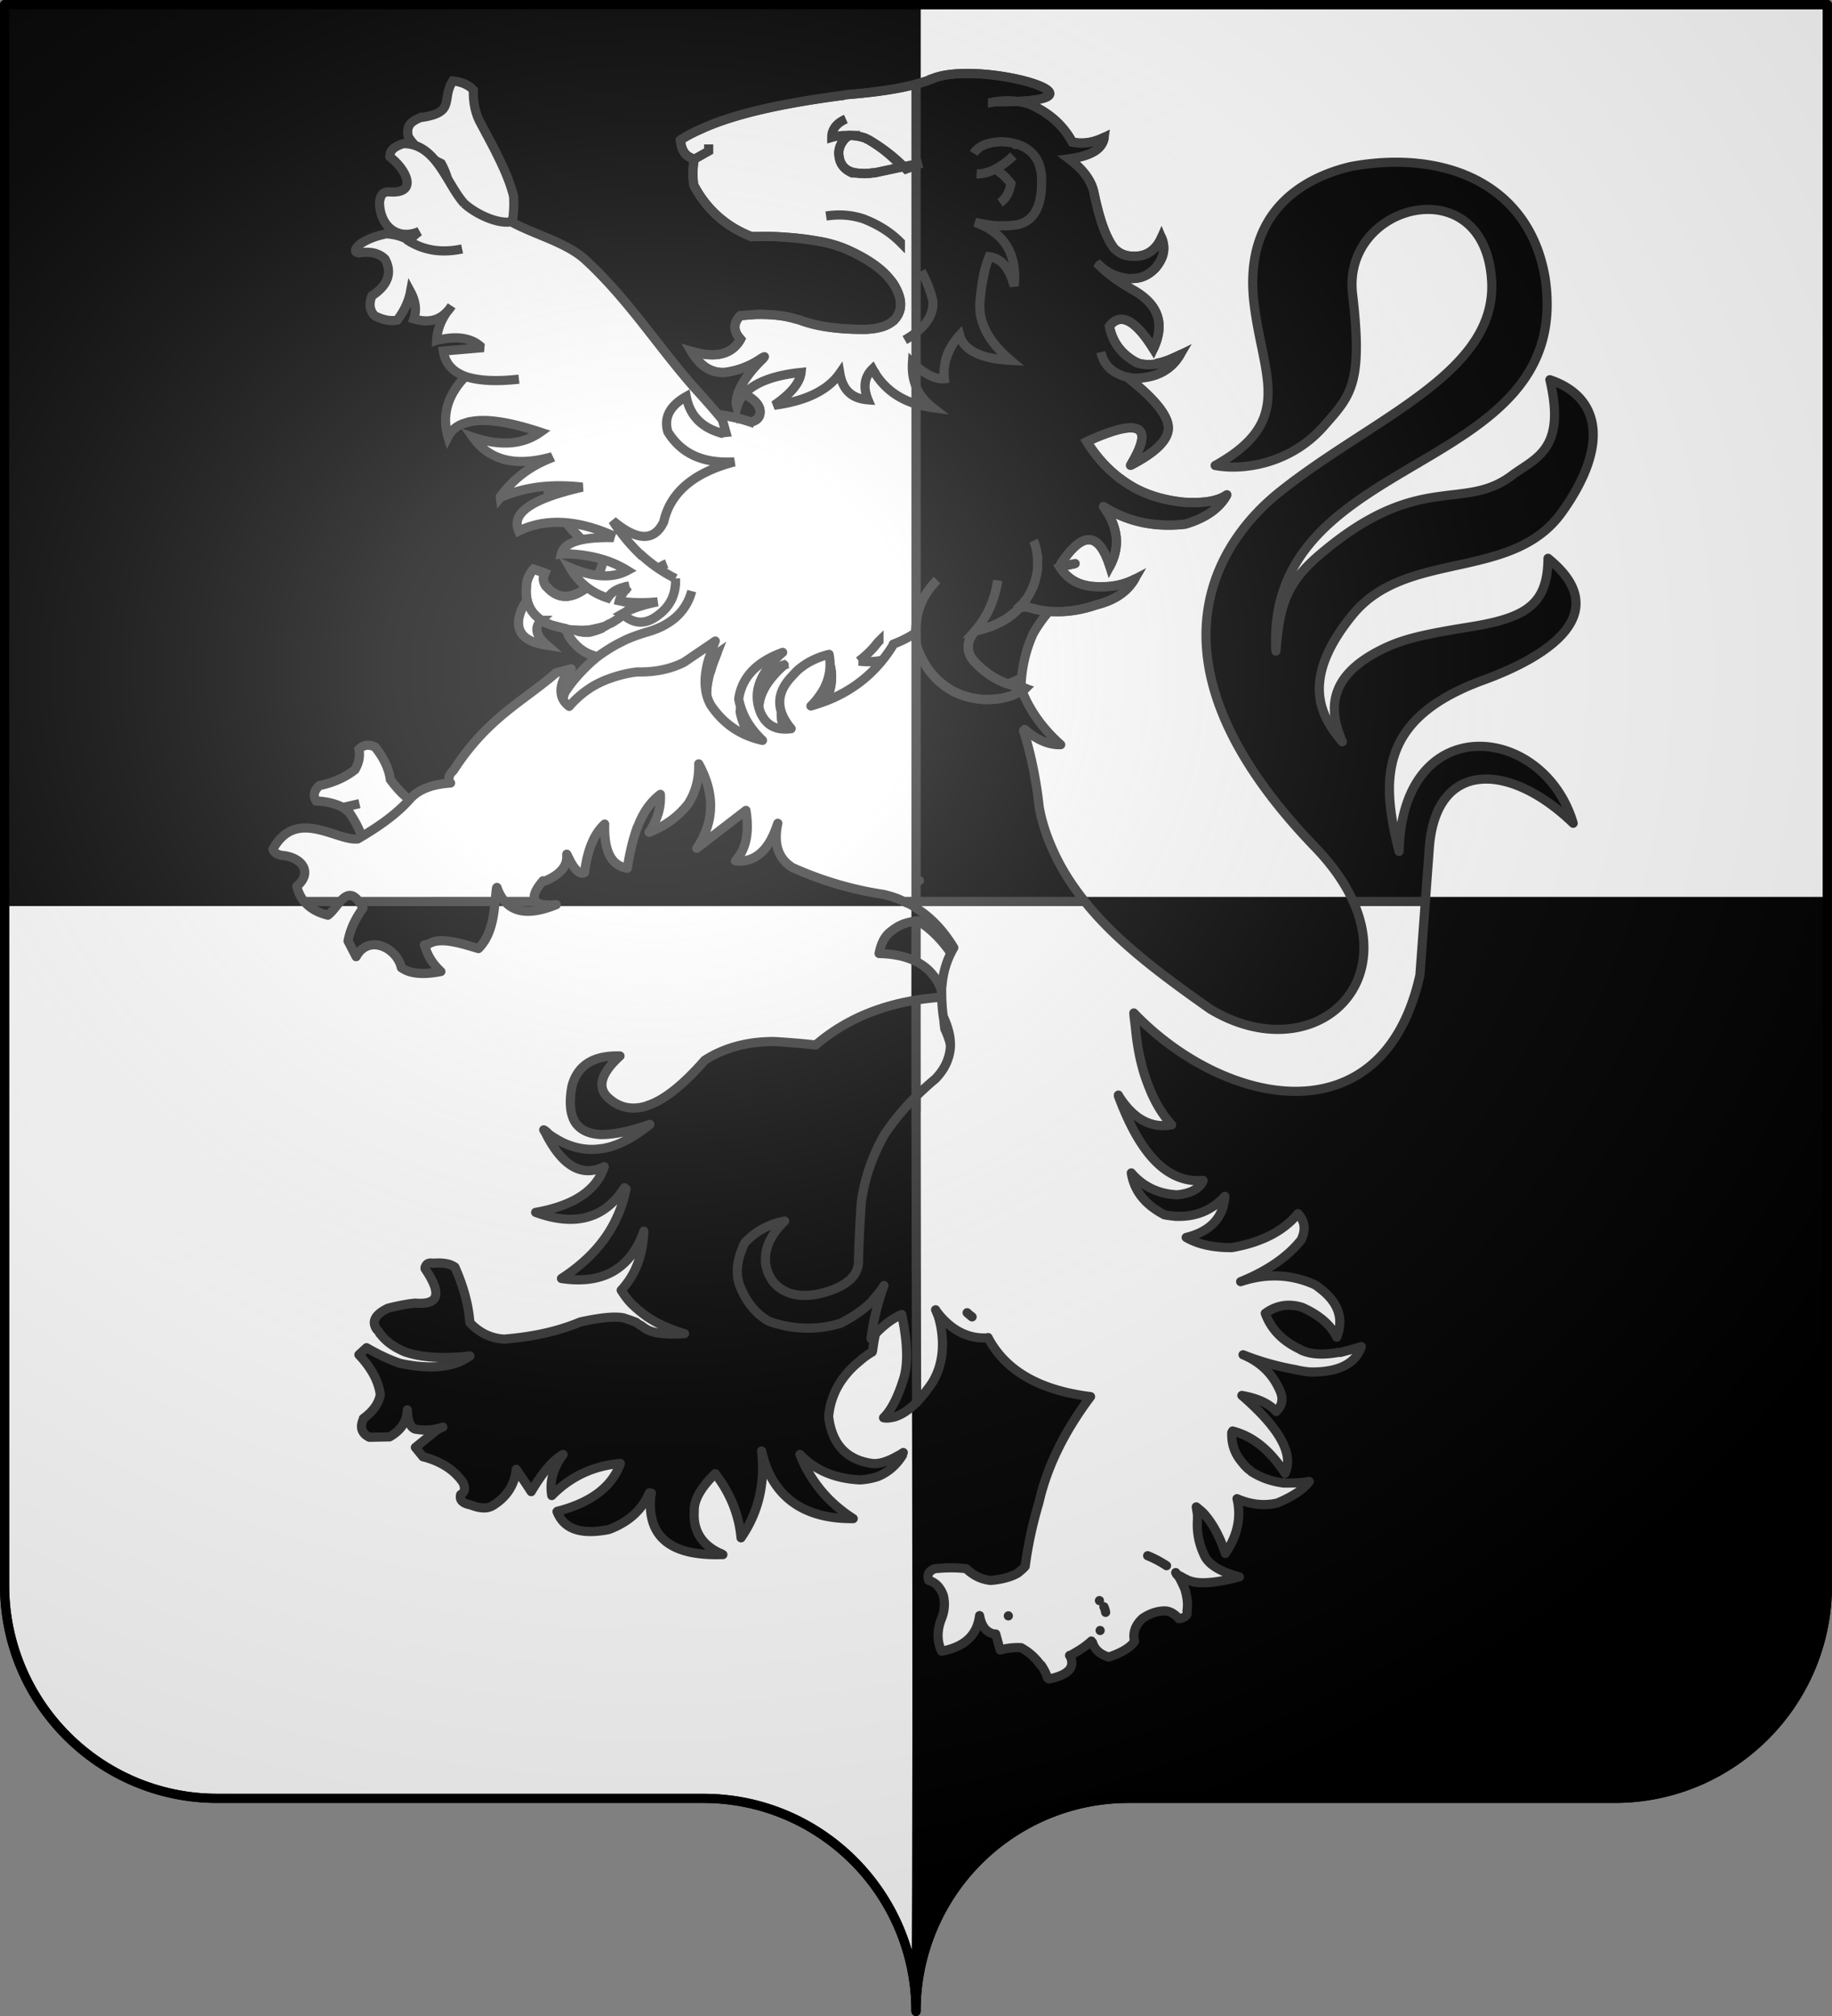 <svg xmlns="http://www.w3.org/2000/svg" xmlns:xlink="http://www.w3.org/1999/xlink" width="600" height="660" version="1.0"><rect width="100%" height="100%" fill="#808080" stroke="none"/><defs><radialGradient xlink:href="#a" id="b" cx="285.186" cy="200.448" r="300" fx="285.186" fy="200.448" gradientTransform="matrix(1.551 0 0 1.35 -227.894 -51.264)" gradientUnits="userSpaceOnUse"/><linearGradient id="a"><stop offset="0" style="stop-color:white;stop-opacity:.314"/><stop offset=".19" style="stop-color:white;stop-opacity:.251"/><stop offset=".6" style="stop-color:#6b6b6b;stop-opacity:.125"/><stop offset="1" style="stop-color:black;stop-opacity:.125"/></linearGradient></defs><path d="M300 658.5c0-38.504 31.203-69.754 69.65-69.754h159.2c38.447 0 69.65-31.25 69.65-69.753v-223.87l-298.5.001z" style="fill:#000;stroke:#000;stroke-width:3;stroke-linecap:round;stroke-linejoin:round;stroke-miterlimit:4;stroke-opacity:1;stroke-dasharray:none;stroke-dashoffset:0;display:inline"/><path d="M300 1.5v293.624l298.5.001V1.5z" style="fill:#fff;stroke:#000;stroke-width:3;stroke-linecap:round;stroke-linejoin:round;stroke-miterlimit:4;stroke-opacity:1;stroke-dasharray:none;stroke-dashoffset:0;display:inline"/><path d="M1.5 1.5v293.625l298.5-.001V1.5z" style="fill:#000;stroke:#000;stroke-width:3;stroke-linecap:round;stroke-linejoin:round;stroke-miterlimit:4;stroke-opacity:1;stroke-dasharray:none;stroke-dashoffset:0;display:inline"/><path d="M300 658.5c0-38.504-31.203-69.754-69.65-69.754H71.15c-38.447 0-69.65-31.25-69.65-69.753v-223.87l298.5.001c-.185 118.876.795 244.502 0 363.376z" style="fill:#fff;stroke:#000;stroke-width:3;stroke-linecap:round;stroke-linejoin:round;stroke-miterlimit:4;stroke-opacity:1;stroke-dasharray:none;stroke-dashoffset:0;display:inline"/><g style="display:inline;fill:#e20909;stroke:#00000c;stroke-width:2.676;stroke-miterlimit:4;stroke-dasharray:none;stroke-opacity:1"><path d="M-481.438 411.164a41.055 41.055 0 0 1 4.598-6.51c-2.24-.229-4.481-.686-6.484-1.371l-2.124.343c-2.947 3.199-7.192 5.483-12.969 6.739-2.476 2.97-2.712 5.825-.47 8.681 4.007 4.342 8.488 6.854 13.912 7.769a40.101 40.101 0 0 1 3.537-15.65z" style="fill:#000;fill-opacity:1;stroke:#313131;stroke-width:2.676;stroke-miterlimit:4;stroke-dasharray:none;stroke-opacity:1" transform="matrix(1.121 0 0 1.121 878.053 -253.443)"/></g><path d="M137.518 38.54c-3.509 1.538-4.37 2.943-3.835 6.147 2.087 3.426 5.673 6.41 10.84 8.86 2.925 5.369 3.186 9.606.586 12.723l-.082.092c8.024 3.576 24.162 23.937 23.217-1.912-1.686-7.365-6.639-16.281-10.623-23.717-1.832-3.096-2.698-6.86-2.599-11.294-1.587-1.722-4.027-2.695-6.735-2.957-3.96 6.19 1.343 10.378-10.769 12.058z" style="fill:#fff;fill-opacity:1;stroke:#313131;stroke-width:3;stroke-miterlimit:4;stroke-dasharray:none;stroke-opacity:1"/><g style="fill:#fff;stroke:#313131;stroke-opacity:1"><path d="M3307.99 326.5a88.779 88.779 0 0 0-7.99.924v36.142a100.173 100.173 0 0 1 6.932-6.337c.396-.385.527-.64.793-.897 2.246-2.56 3.568-5.505 3.965-8.578.396-3.329-.396-6.913-2.247-10.883-.396-2.817-.527-5.632-.527-8.322zM3300.59 301.398c-.204.029-.393.065-.59.096v13.26c4.546 2.277 7.525 6.046 8.914 11.355.132.128.133.13.133.385.396-4.353 1.586-8.195 3.701-11.908-.132-.13 0-.256.133-.256-3.438-5.633-7.403-9.857-12.291-12.932z" style="display:inline;fill:#fff;stroke:#313131;stroke-width:3;stroke-linecap:round;stroke-linejoin:round;stroke-miterlimit:4;stroke-dasharray:none;stroke-dashoffset:0;stroke-opacity:1" transform="translate(-3000)"/><path d="M3300 295.123v2.137l.078.054c4.889 3.073 8.853 7.3 12.291 12.934-.133 0-.264.128-.133.256-2.114 3.712-3.304 7.552-3.7 11.906-.133.64-.134 1.409-.134 2.049 0 2.69.132 5.506.528 8.322 1.85 3.97 2.644 7.554 2.248 10.883-.397 3.073-1.718 6.018-3.965 8.578-.265.256-.397.513-.793.897a101.053 101.053 0 0 0-6.42 5.828v100.299c1.252-1.251 2.513-2.726 3.775-4.473 3.436-4.225 5.023-9.473 4.89-15.492-.133-3.329-.66-6.274-1.454-8.578-.264-.64-.527-1.28-.793-1.92.396.64.793 1.153 1.322 1.793 4.23 4.992 9.25 7.552 14.934 7.425.264 0 .529 0 .925-.128 5.683 10.882 16.916 17.285 33.567 19.334-8.723 11.65-14.273 23.046-16.916 34.697-1.982 6.658-3.569 13.7-4.492 20.87-.661.77-1.456 1.408-2.381 2.175-.66.385-1.187.64-1.848.896-1.85.77-4.23 1.281-7.006 1.537-2.907-.256-5.683-1.537-8.062-3.841-3.04-.385-6.475-.385-10.309 0-1.982.768-2.643 2.049-1.982 3.841 2.247.64 3.833 2.305 4.758 4.866.66 2.69.397 5.12-.528 7.552-.133.256-.133.385-.263.641-1.322 3.712-1.19 7.17.263 10.113 7.533-1.408 11.63-5.248 12.422-11.65.661 3.713 2.381 5.633 4.89 6.017h.397l1.455 5.25a21.013 21.013 0 0 1 6.871-.77c2.776 1.537 4.758 3.458 6.344 5.634.132 0 .134.129.266.129.793 1.28 1.584 2.56 1.982 4.097l.528.385c6.343-1.28 8.722-3.842 6.87-7.555l.53-.384c2.51-1.409 4.758-2.816 6.475-4.48l.396.51c0 .256.265.64.398 1.024.924 1.791 2.51 2.946 4.89 3.713 4.228-1.408 7.004-3.071 8.456-5.12-.66-2.816.266-5.377 2.645-7.554 2.246-1.536 4.756-2.433 7.267-2.433 1.586 0 3.173.896 4.627 2.56h.131c1.982-.384 2.908-1.28 2.512-2.56.396-2.432 0-4.737-.66-7.041-.132-.256-.134-.512-.266-.64-.527-1.152-1.056-2.306-1.717-3.458-.264-.255-.528-.64-.793-.894 0-.13-.134-.385-.265-.512.132.128.265.255.265.512.263 0 .396.255.66.384.924.384 1.585.895 2.51 1.28.397.256.795.385 1.19.511 3.04 1.153 8.457.769 16.255-1.28-6.74-1.792-10.572-4.352-11.761-7.683-1.585-3.455-2.246-7.169-1.983-11.136v-1.666c-.132-.64-.263-1.536-.396-2.432.794.64 1.586 1.28 2.379 2.049 2.776 3.073 5.286 7.426 7.136 13.187 3.965-5.761 5.286-11.779 3.833-17.925 4.492 1.92 8.854 2.433 13.216 1.41 4.89-2.05 8.457-4.353 10.44-7.041-3.04.51-5.815.51-8.195.51-.133-.255-.131-.255-.131 0-4.097-.511-7.535-1.79-10.575-3.711l-.527-.514c-.132-.128-.133-.127-.264-.127a15.491 15.491 0 0 1-2.511-2.69c-2.247-2.688-3.304-5.762-3.172-9.474l.265-.512c6.609 1.665 12.29 6.274 17.18 13.828 2.908-6.272-1.717-14.725-14.14-25.478 5.023.896 8.855 2.561 11.234 5.25 2.116-2.049 2.38-4.352 1.19-6.912-2.38-5.507-6.477-9.348-12.028-11.653 5.814 2.305 11.497 3.841 17.182 4.866 1.584.385 3.17.64 4.888.77 9.12.127 14.801-2.691 16.653-8.323a162.028 162.028 0 0 1-6.871 1.92h-.663c-5.154.896-9.118.64-12.158-.77-.264-.128-.396-.383-.66-.383-5.55-2.688-9.253-6.53-11.101-11.652 3.7-2.69 7.796-3.33 12.158-1.92 5.42 2.431 9.252 5.632 11.234 9.73 2.511-6.272.397-11.78-6.21-16.515-.399-.385-.795-.512-1.19-.77-7.533-3.328-15.595-3.71-24.053-.894 8.855-3.585 15.463-8.194 19.824-13.7 1.586-3.33 1.188-6.146-1.058-8.577-4.89 5.89-12.158 9.473-21.674 11.138-6.08 0-10.969-1.025-14.934-3.33 7.93-1.92 12.158-6.53 12.688-13.443-.398.256-.528.512-.793.896-.265.256-.528.384-.926.768-3.7 3.2-8.063 4.867-13.217 4.867h-1.187c-1.19-.13-2.512-.256-3.701-.512-6.346-3.329-9.911-7.811-10.837-13.7 3.832 4.48 8.987 6.914 15.065 7.171 3.702-.385 6.345-1.536 7.797-3.457.264-.384.53-.768.662-1.28-2.379.257-4.626 0-6.74-.64-8.459-2.56-15.332-11.653-21.014-27.018v-.253c0 .128 0 .127.13.253 4.627 7.428 10.574 10.755 17.315 9.475-3.172-3.457-5.814-7.937-7.797-13.314-2.114-5.376-3.437-11.652-4.097-18.82-.242-1.989-.37-2.562-.492-4.489 29.49 30.74 81.645 41.819 93.691-12.367l1.783-24.133h-23.62c13.84 30.845-15.983 53.73-46.815 35.252-15.895-11.21-30.48-21.978-41.114-35.252zm16.738 134.639c.523.48 1.063.94 1.631 1.36a19.26 19.26 0 0 0 0 0 19.864 19.864 0 0 1-1.63-1.36zm59.13 79.549a34.61 34.61 0 0 1 6.18 3.265 33.966 33.966 0 0 1 0 0 34.352 34.352 0 0 0-6.18-3.265zm-15.786 14.695s0 0 0 0a7.075 7.075 0 0 1-.002 0zm1.463 2.017c.263.565.449 1.172.557 1.827a9.175 9.175 0 0 1 0 0 6.981 6.981 0 0 0-.557-1.827zm-31.305 2.98a24.147 24.147 0 0 0 0 0zm30.065 4.786a19.533 19.533 0 0 1 0 0zm-10.01 8.178c.017.04.034.075.055.101 0 0 0 0 0 0-.021-.026-.036-.061-.053-.101z" style="display:inline;fill:#fff;stroke:#313131;stroke-width:3;stroke-linecap:round;stroke-linejoin:round;stroke-miterlimit:4;stroke-dasharray:none;stroke-dashoffset:0;stroke-opacity:1" transform="translate(-3000)"/></g><path d="M299.984 327.428c-12.96 2.094-23.91 7.01-32.832 14.693a248.53 248.53 0 0 0-13.744-1.152c-8.59 0-16.256 2.047-22.6 6.144-6.872 7.812-12.818 12.675-18.105 14.596-.529.128-.926.385-1.455.512-4.626 1.28-8.721.255-12.025-2.817-3.7-3.33-2.512-7.937 3.832-13.699-8.724-.262-13.878 3.066-15.729 9.852-.925 4.992-.66 8.963.926 11.652.529.896 1.19 1.536 1.982 2.176 1.719 1.28 3.832 1.92 6.608 2.049 4.097 0 9.384-1.024 15.992-3.329-4.758 3.841-9.253 6.402-13.746 7.553-.793.13-1.453.385-2.113.385-4.097.64-7.93 0-11.631-1.537-1.85-.77-3.7-1.92-5.418-3.072-.529-.511-1.059-1.152-1.852-1.538.397.64.795 1.282 1.059 1.922 5.418 10.243 11.629 13.572 18.765 10.114-2.51 7.81-10.043 12.804-22.466 14.98 12.951 4.737 22.6 2.048 29.076-8.066l.527.384c-.66 3.201-1.584 6.272-2.906 9.09-3.568 8.066-9.78 14.723-18.238 20.229 6.608 1.025 12.29.257 16.652-2.174 4.626-2.56 8.194-7.043 10.309-13.316-.265 7.938-2.777 14.34-7.403 19.334 1.058 1.665 2.248 3.329 3.701 4.736 1.454 1.41 3.04 2.69 4.625 3.842 3.569 2.432 7.666 4.224 12.424 5.633-5.947.384-10.309 0-12.82-1.665-.66-.385-1.057-.769-1.453-1.025h-.133c-.793-.51-1.321-.896-1.453-1.025-1.983-.769-3.304-1.151-3.965-1.409-.66-.129-1.321-.255-2.246-.255-2.643-.128-6.609.384-12.027 1.537-7.005 2.944-15.199 4.866-24.979 5.633-2.247-.129-4.23-.64-6.08-1.536-1.85-.896-3.568-2.177-5.154-3.841-.397-5.507-1.981-11.654-4.889-18.182-1.586-1.152-3.965-1.535-7.137-1.28-1.453-.255-2.248.129-2.644 1.409v.385c5.55 8.194 4.625 11.907-3.172 11.267-1.85.128-4.89.64-8.986 1.664-4.23 2.049-5.42 4.352-3.702 6.912l.397.387c.264.255.398.64.662 1.024l.264.255c1.85 2.432 4.626 4.352 8.062 5.762 5.287 1.791 12.29 2.306 21.145 1.281-5.022 3.712-12.555 4.608-22.864 2.43-3.04-1.024-6.74-2.688-10.968-5.121l-2.512 2.305c4.23 4.48 6.475 8.835 7.004 13.06-.529 2.945-2.38 5.505-5.551 7.81 0 .255 0 .386-.13.512-1.058 2.561-.266 4.48 2.113 5.633l6.609-.129c3.833-2.175 5.682-5.122 5.814-8.834.133 3.712 1.058 5.763 2.512 6.274 3.304.64 6.344.255 9.12-.64-.794.255-1.587.77-2.38 1.28l-6.61 5.377 2.513 3.073h.132c5.816 1.536 10.176 4.352 12.952 8.45.793 1.793.661 3.072-.66 3.84l-.133.13c-.397 1.79.661 2.816 3.304 3.33 2.908 1.152 5.418 1.407 7.4.127 4.494-2.816 7.005-6.786 7.534-11.778.925 1.409 2.644 3.842 4.89 7.297 3.701-6.272 7.136-10.371 10.44-12.164-3.304 4.481-4.492 8.962-3.7 13.443 6.212-6.272 13.613-9.729 22.468-10.496-2.776 7.682-9.648 12.804-20.485 15.62-.132 0-.133 0-.265.128 2.246 5.762 7.798 7.682 16.918 5.89 6.608-2.432 10.968-6.53 13.347-12.034l.66.127c-.132.512-.263.898-.263 1.41-1.058 12.933 6.607 19.076 22.863 18.693h.793c-.264-.129-.397-.129-.397-.129-.132-.254-.264-.255-.396-.255-5.947-2.69-8.986-7.298-8.59-13.573v-.256c-.132-3.585 2.115-7.681 6.873-12.29 5.022 6.53 7.796 13.57 8.457 20.996 5.815-8.452 7.93-17.924 6.74-28.422.133.384.134.64.266.896 0 .255 0 .383.13.639.397 1.535.926 3.201 1.587 4.736 4.626 10.628 14.01 16.005 28.02 15.877-8.195-5.25-14.01-12.292-17.446-20.998 5.022 5.25 11.63 7.938 19.692 8.322 2.114-.128 4.097-.51 5.947-1.15 3.304-1.41 5.947-3.713 7.93-6.914l-.264-.256.527-.64c-.527.385-1.188.769-1.717 1.025-3.304 1.92-6.212 2.815-8.459 2.56-8.458-1.152-13.216-6.4-14.273-15.363.66-7.171 4.098-13.19 10.045-18.055 1.321-1.15 2.642-2.177 4.228-3.072v-.256l.133-.129c.66-5.25 1.982-11.011 4.229-17.285l-.133-48.904c2.631-4.164 5.98-8.327 10.125-12.49a29129.72 29129.72 0 0 1-.023-36.131z" style="display:inline;fill:#000;stroke:#313131;stroke-width:3;stroke-linecap:round;stroke-linejoin:round;stroke-miterlimit:4;stroke-dasharray:none;stroke-dashoffset:0;stroke-opacity:1"/><path d="M99.625 295.123c1.782 2.156 4.376 3.637 7.762 4.496 1.397-1.024 2.698-2.99 4.046-4.496zm17.906 0c.437.589.884 1.28 1.354 2.191-2.644 3.587-4.23 7.17-4.891 10.754l2.645 5.121c4.064-7.493 13.318-2.945 14.8 3.586 2.776 2.05 7.138 2.432 12.953 1.28-2.775-2.561-4.494-5.378-5.287-8.578l-.132-.127 1.322-.256c3.965-2.689 11.899.173 16.392 1.453 4.187-4.153 4.988-10.367 5.469-15.424zm47.8 0c3.424 3.894 8.979 4.269 16.858 1.04-3.502.344-5.739-.013-6.699-1.04zm130.634 0c.267.134.527.264.808.4 1.158.375 2.193.995 3.225 1.737 0-.708 0-1.43.002-2.137zm4.037 63.844c-4.38 4.33-7.894 8.661-10.631 12.992-3.965 7.17-6.344 14.468-7.27 21.637a405.924 405.924 0 0 0-.925 18.564c.132 2.69-.792 4.994-2.907 6.914-2.114 1.791-5.155 3.329-9.384 4.352-3.7.896-7.136.896-10.043 0-3.304-1.151-5.552-3.07-6.873-5.889-.53-.768-.793-1.92-1.057-2.945-.925-4.994 1.056-9.987 6.078-14.854-5.286 1.026-9.648 3.458-13.084 7.172-2.379 4.865-3.04 9.347-1.85 13.315.133.512.398.896.53 1.41 2.114 4.992 5.154 8.578 9.119 10.883 7.401 2.688 15.198 3.071 22.863.896.132 0 .397-.002.53-.13 3.964-1.921 7.267-4.225 10.042-6.786.133-.256.398-.385.53-.64.132-.129.264-.384.396-.512 1.322-1.409 2.51-2.944 3.436-4.48-2.247 6.273-3.568 12.033-4.229 17.282v.131c3.304-3.84 6.741-6.532 10.045-7.94 1.85 8.707 2.115 15.622.793 20.487-1.85 6.146-4.097 10.754-6.74 13.315 1.19.254 2.379 0 3.568-.256 2.324-.693 4.769-2.287 7.252-4.815-.073-33.513-.152-66.967-.19-100.103z" style="display:inline;fill:#000;stroke:#313131;stroke-width:3;stroke-linecap:round;stroke-linejoin:round;stroke-miterlimit:4;stroke-dasharray:none;stroke-dashoffset:0;stroke-opacity:1"/><path d="M3137.518 38.54c-3.509 1.538-4.37 2.943-3.835 6.147 2.087 3.426 5.673 6.41 10.84 8.86 2.925 5.369 3.186 9.606.586 12.723l-.082.092c8.024 3.576 24.161 23.937 23.217-1.912-1.687-7.365-6.64-16.281-10.623-23.717-1.832-3.096-2.698-6.86-2.6-11.294-1.586-1.722-4.026-2.695-6.734-2.957-3.96 6.19 1.343 10.378-10.769 12.058zM3284.993 56.727c.397-.128.793-.128 1.322-.128l9.808-1.28c-3.436-3.585-6.9-6.786-11.659-9.602-10.825-6.99-16.436 12.755.529 11.01z" style="fill:#e20909;fill-opacity:1;stroke:#00000c;stroke-width:3;stroke-miterlimit:4;stroke-dasharray:none;stroke-opacity:1"/><path d="M3152.067 66.657c-5.724-6.224-9.133-19.795-20.038-19.626-3.137 1.055-4.436 2.334-4.28 4.185-.113.06-.113.06-.04.17 5.13 3.813 9.649 12.19-.231 11.428-2.271-.135-2.89 1.354-3.175 3.306-.04 7.5 5.524 12.818 13 9.67-1.22.873-2.17 1.871-3.446 2.88-.131.012-.131.012-.116.14 5.18 3.236 11 4.093 17.608 2.684-6.609 1.409-12.429.552-17.608-2.684-.016-.128-.016-.128.116-.14-1.732-1.121-4.22-1.912-7.305-2.13-3.632.735-6.546 1.917-8.625 3.405-1.074 1.005-1.538 1.564-1.476 2.074-.085.394.34.61 1.028.802 3.78-.621 6.648.004 8.619 2.004 2.397 4.406 1.037 8.529-4.257 12-1.135 2.685-.725 4.963.937 6.606 2.682 1.288 5.14 1.824 7.343 1.354 2.403-3.193 3.755-6.285 4.319-9.301 1.716 3.183 2.072 6.11 1.083 8.91 4.553 1.365 8.186.63 10.999-2.474.479-.433.927-1.12 1.375-1.807-.448.687-.896 1.374-1.375 1.807-2.156 3.04-3.361 6.247-3.5 9.48.51-.178 1.036-.229 1.561-.28 5.441-1.167 9.8-.298 12.622 2.135l-.054.649-11.972 1.023c.627 4.06 3.085 6.786 7.26 8.316 4.158 1.403 10.048 1.738 17.522.89-7.474.848-13.364.513-17.523-.89-5.904 6.106-7.758 12.723-5.708 19.737 1.182-2.303 3.245-3.918 5.958-4.565.248-.153.51-.178.773-.203.116-.14.379-.165.51-.178l.263-.025c5.194-1.015 12.784.186 22.756 3.477-5.874 4.17-13.263 4.624-22.137 1.614 5.296 7.475 13.536 9.645 24.75 6.763l.178.369c-6.584 2.694-11.685 6.662-15.68 12.069l.015.127-.232.28.015.127c.116-.14.379-.165.379-.165l.131-.013c7.837-3.33 16.494-4.291 26.333-3.177-10.473 2.424-17.057 5.118-19.855 8.349-1.638 1.832-1.931 3.792-.996 6.02 8.533-4.17 18.689-3.73 30.19 1.216l-.1.267-.185.662c-9.847-.083-15.08 1.708-15.96 5.399 1.051-.101 1.987-.062 3.053-.036 7.498.437 13.573 2.3 18.605 5.421-4.992 2.67-11.292 2.246-18.867-1.018 2.706 4.763 6.85 8.227 12.384 10.013 1.229-1.921 3.207-3.142 5.936-3.662-.015-.127-.015-.127.131-.012.247-.153.642-.191.904-.216a3.817 3.817 0 0 0-.927 1.12c-.116.14-.363.292-.363.292-.928 1.12-1.577 2.34-1.847 3.397.41.09.82.179 1.36.255.147.115.279.102.41.09 3.231.333 6.825.373 10.767-.006-4.8.977-8.633 2.247-11.616 3.95.425.217.734.574 1.175.918 3.362 2.51 6.94 2.422 10.82-.655 3.895-2.95 5.68-6.857 5.47-11.86a48.17 48.17 0 0 1-11.17-7.681l-.13.012c-2.56-2.458-5.018-5.184-7.26-8.316-.634-.84-1.43-1.923-1.948-2.903 7.993 6.7 13.589 6.805 16.656.329 2.155-9.608 9.868-16.146 23.138-19.612-10.164.592-17.33-2.582-21.806-9.878-1.377-4.761.818-8.578 6.042-11.528 1.138 6.072 4.817 10.097 11.565 12.023.379-.165.905-.216 1.43-.266l-1.168-4.138c-2.814-3.464-5.89-6.902-8.805-10.099-12.014-13.525-21.73-28.969-35.669-41.922-6.2-5.982-16.998-8.517-24.69-12.797-4.29.799-11.322-2.347-15.35-5.952zM3177.282 203.07c-2.38-1.665-3.965-3.712-4.626-6.53-1.454 1.791-2.38 3.969-2.776 6.272-.528 4.737 2.511 7.427 9.252 8.452-3.7-3.201-4.23-5.89-1.85-8.194zM3338.386 207.423a46.023 46.023 0 0 1 5.154-7.298c-2.51-.256-5.023-.768-7.268-1.537l-2.38.384c-3.305 3.587-8.062 6.147-14.538 7.554-2.776 3.33-3.04 6.53-.528 9.731 4.492 4.867 9.516 7.682 15.595 8.708a44.946 44.946 0 0 1 3.965-17.542z" style="fill:#e20909;fill-opacity:1;stroke:#00000c;stroke-width:3;stroke-miterlimit:4;stroke-dasharray:none;stroke-opacity:1"/><path d="M299.996 301.494c-1.596.254-3.004.601-4.297 1.057-1.586.64-2.645 1.408-3.834 2.304-1.983 1.41-3.302 3.842-3.963 7.3 4.832.106 8.853.975 12.088 2.593.002-4.415 0-8.856.006-13.254z" style="display:inline;fill:#000;stroke:#313131;stroke-width:3;stroke-linecap:round;stroke-linejoin:round;stroke-miterlimit:4;stroke-dasharray:none;stroke-dashoffset:0;stroke-opacity:1"/><path d="M456.176 53.12c-4.502.06-9.115.532-13.752 1.392-15.389 3.627-35.404 14.663-31.686 45.06 2.911 23.794 13.498 38.24-12.758 52.819 9.467 1.789 24.867-.71 35.471-12.752 8.955-10.17 13-13.796 9.528-43.336-3.528-30.017 43.599-41.695 45.562-4.121 1.579 30.216-39.427 44.772-69.693 69.07-18.838 15.123-47.845 54.185 11.886 116.12 5.835 6.048 9.899 12.036 12.463 17.751l23.621.002 1.3-17.592c2.117-28.677 26.103-28.318 47.113-8.02-9.627-32.655-55.944-37.508-57.024 9.227-6.075-23.872-6.456-43.677 27.74-56.127 21.174-7.708 43.055-22.052 21.051-39.832-.12 15.044-7.005 19.49-25.682 22.475-16.577 2.65-22.801 4.275-29.63 7.809-16.272 8.42-16.829 18.888-12.038 29.783-7.255-8.39-13.897-20.48 3.356-41.598 17.605-21.55 52.232-10.725 68.54-33.547 15.513-21.707 12.803-37.751-3.946-43.388 5.415 22.988-4.649 25.524-12.526 31.406-16.11 12.03-30.508-1.934-63.228 26.18-11.47 9.855-12.765 17.828-13.975 31.242-3.717-66.592 97.85-56.403 88.186-122.084-4.47-26.657-25.568-38.269-49.88-37.94ZM300 208.155v86.967h55.27c-3-3.745-5.705-7.679-8.012-11.893-3.436-6.401-5.947-13.058-7.004-19.59v-.255c-.925-8.066-2.51-16.133-5.022-24.197l.397-.383c3.965 3.455 7.929 5.12 11.762 4.99-6.344-5.632-10.838-12.163-13.35-19.461-.132-.64-.133-1.15-.133-1.92l-.658.129c-3.436 1.791-7.535 2.56-12.16 2.305-5.287-.512-9.515-2.177-13.082-5.121-3.501-2.785-6.162-6.616-8.008-11.57zm1.102 80.149a39.075 39.075 0 0 1 0 0z" style="display:inline;fill:#000;stroke:#313131;stroke-width:3;stroke-linecap:round;stroke-linejoin:round;stroke-miterlimit:4;stroke-dasharray:none;stroke-dashoffset:0;stroke-opacity:1"/><path d="M284.993 56.727c.397-.128.793-.128 1.322-.128l9.808-1.28c-3.436-3.585-6.9-6.786-11.658-9.602-10.826-6.99-16.437 12.755.528 11.01z" style="fill:#fff;fill-opacity:1;stroke:#313131;stroke-width:3;stroke-miterlimit:4;stroke-dasharray:none;stroke-opacity:1"/><path d="M316.018 24.045c-3.603.049-6.958.444-9.616 1.314-1.835.815-3.992 1.534-6.402 2.184v183.96c.063-.04.126-.073.19-.114 1.85 5.377 4.626 9.475 8.328 12.42 3.567 2.944 7.795 4.609 13.082 5.12 4.625.257 8.723-.512 12.158-2.304.132-.13.398-.257.662-.385h.13c0-.13.266-.255.4-.385.262-.128.792-.383.923-.51-.396-.129-.923-.256-1.453-.384-6.08-1.026-11.102-3.84-15.596-8.707-2.51-3.2-2.246-6.402.528-9.73 6.476-1.409 11.233-3.97 14.537-7.555.264-.255.529-.64.795-.895.131.127.262.127.394.127.397.128.793.385 1.19.385 2.245.77 4.758 1.281 7.27 1.537 5.021.384 10.175-.257 15.726-2.178 5.683-1.408 9.912-4.225 12.29-8.322-3.964 2.049-8.723 2.817-14.01 2.305-4.625-.512-8.062-2.56-10.44-6.4l.265-.13v0l-.265.13.66-.135-.262-.891c7.135-10.755 12.422-10.37 15.992.896 3.436-6.401 2.775-12.932-2.115-19.59 7.93 4.994 16.782 6.915 26.828 5.762 6.872-2.048 11.367-5.376 13.613-9.601-2.907 2.048-7.534 2.815-14.01 2.431-7.93-.768-14.934-3.2-20.617-7.552-.264 0-.396-.128-.396-.256-4.23-3.201-7.798-7.17-10.838-12.035 17.445-7.938 22.204-5.379 14.406 7.552 0 .128 0 .128-.135.256 8.194-4.225 12.424-8.322 12.424-12.29 0-3.97-4.493-9.603-13.48-16.645.794.128 1.454.384 2.246.384 7.004 0 12.027-2.56 15.066-7.681-2.643 1.28-5.023 2.303-7.136 2.687-.133 0-.131.001-.131.13h-.266c-.264.127-.527.127-.527.255-2.247.256-4.23.127-5.815-.385 0-.128-.133-.127-.263-.127-4.76-2.56-7.931-6.402-8.989-11.908 3.567-4.609 8.457-2.177 14.405 7.426 3.832-8.194 1.718-14.466-6.475-19.203-4.76-2.689-8.457-5.379-11.232-8.195 2.245 2.176 4.888 3.585 7.93 4.097.923.256 1.982.384 2.906.256 3.04 0 5.55-1.281 7.666-3.586 2.643-3.2 3.304-6.4 1.85-9.857-1.719 3.969-4.627 6.016-8.458 6.144-3.04.128-5.286-.767-7.137-2.687-.528-.769-1.058-1.537-1.455-2.305-1.982-3.585-3.568-8.707-5.023-15.621-.793-4.097-3.566-7.809-8.192-11.266 7.136-.896 10.97-3.202 11.497-7.043-3.437 1.665-6.872 2.306-10.44 1.537-2.907-5.377-7.532-9.603-14.01-12.42a22.723 22.723 0 0 0-3.892-.88c24.59-1.087.6-9.38-17.285-9.137zm31.75 161.348v.006l4.361-.897zm-25.25-96.76a52.796 52.796 0 0 0-.768 3.77 73.51 73.51 0 0 0 0 0 52.74 52.74 0 0 1 .768-3.77zm-8.188 21.1a22.355 22.355 0 0 0 0 0zm-3.412 4.97a17.267 17.267 0 0 0-1.024 2.647 16.626 16.626 0 0 0 0 0c.265-.9.606-1.783 1.024-2.647zm15.607 76.733a32.986 32.986 0 0 1 0 0zm11.776.748a22.145 22.145 0 0 1 0 0zm-2.692 4.736c-.133.128-.134.128-.134.256h-.131c.132-.13.133-.13.265-.256z" style="display:inline;fill:#000;stroke:#313131;stroke-width:3;stroke-linecap:round;stroke-linejoin:round;stroke-miterlimit:4;stroke-dasharray:none;stroke-dashoffset:0;stroke-opacity:1"/><path d="M300 27.543c-5.922 1.596-13.544 2.721-22.938 3.45-.396.127-.792.127-1.056.255h-.133c-20.617 2.689-36.08 6.275-46.256 11.012-2.643 1.152-4.89 2.303-6.74 3.584.264 3.457 1.717 5.506 4.492 6.146v.13c-.529 3.2-.527 6.016-.13 8.448 4.096 7.81 10.308 13.443 18.634 16.772h.13l.134.129c3.7-.128 7.27-.127 10.441.129 4.361.256 8.326.768 11.762 1.408h.133c3.436.64 6.343 1.535 8.986 2.687 4.626 2.049 8.458 4.354 11.365 6.914 1.454 1.28 2.644 2.69 3.701 4.098 3.172 4.993 3.305 9.09.133 12.291-.264.128-.397.257-.53.385-1.85 1.408-4.89 2.431-9.515 2.431-8.326 0-15.199-1.024-20.353-2.945-.661-.256-1.453-.382-2.246-.638-3.569-1.025-7.93-1.41-12.82-1.282-1.454.128-3.173.257-4.759.385-2.378 2.56-2.246 5.121.133 7.682-2.775 4.993-8.193 6.401-16.123 3.968 2.908 4.866 6.476 7.17 10.969 6.914 3.965-.512 8.193-1.921 12.158-4.738l.793-.383c-.264.128-.527.257-.527.641-4.097 3.969-6.74 7.682-7.93 10.883v.127c-.132 0-.133 0-.133.129-.528 1.664-.793 3.2-.396 4.61.396-1.537 1.19-2.947 2.379-4.228 3.172 1.665 4.89 3.458 5.154 5.25.264 2.177-.792 3.457-3.04 3.97-1.85-.64-3.7-1.152-5.55-1.536a52.38 52.38 0 0 0-4.183-.777c-5.302-.763-6.15-6.849-11.385-6.037-.264 0-7.245-.193-7.377-.065-.529 0 1.402 6.366 1.006 6.494-6.476-2.56-9.649-6.915-10.045-13.06-5.551 2.432-8.194 6.02-7.4 10.885 3.568 7.682 10.307 11.522 20.484 11.906-13.613 2.176-22.071 7.939-25.375 17.285-3.833 6.146-9.383 5.504-16.52-1.922.397 1.024 1.058 2.178 1.586 3.074 1.85 3.33 3.964 6.273 6.211 8.961h.133a46.452 46.452 0 0 0 10.176 8.707c-.397 4.994-2.642 8.707-6.871 11.268-4.23 2.689-7.799 2.432-10.838-.385-.397-.384-.66-.767-1.057-1.023-.925-1.28-1.19-2.69-.396-4.354l-3.702-1.281c-.925 1.024-1.586 2.305-2.115 3.842-.396 2.432-.396 4.608 0 6.4.661 2.817 2.248 4.867 4.627 6.531a26.342 26.342 0 0 0 3.303 1.536c1.586.384 3.173.896 4.627 1.152.132.128.131.385.264.512 0 .256.264.64.396.896 0 .128.132.384.264.512 0 .128 0 .255.133.385 2.246 3.711 5.418 6.017 9.382 6.912-2.907 2.306-5.55 4.992-8.06 8.066-.925 1.151-1.719 2.306-2.512 3.457-1.586 3.713-.926 6.787 1.85 8.834 3.7-4.225 8.062-7.3 13.216-9.092a39.878 39.878 0 0 1 8.987-2.176h.133c5.947.129 11.1-1.024 15.33-3.2l10.177-6.915c-.793 2.05-1.586 3.843-1.982 5.635l-.133.127c-1.85 6.274-1.586 11.267.66 15.236 4.23 6.273 9.914 9.987 16.918 11.524l-.132-.13c-1.058-1.023-2.116-2.175-2.909-3.2-.132-.128-.396-.385-.396-.512a23.177 23.177 0 0 1-4.362-9.73c1.058-7.17 5.948-12.165 14.407-15.237a29.607 29.607 0 0 0-2.908 2.819c-4.89 5.249-6.476 10.497-4.758 15.748.132.256.133.383.265.767.397 1.024.925 1.92 1.586 2.817 1.983 2.432 4.757 3.328 8.59 2.816-5.022-6.018-5.023-11.652.264-17.156.925-1.025 1.85-2.049 2.908-2.817 2.643-2.048 5.684-3.455 9.252-4.351.793 4.097.132 8.192-2.115 12.033-1.058 1.666-2.246 3.33-3.832 4.867a57.28 57.28 0 0 0 6.607-2.307c8.59-3.711 15.198-9.471 20.088-17.283.132-.254.266-.384.266-.64-.1.097-.273.12-.354.18.08-.06.254-.084.354-.18a37.189 37.189 0 0 0 6.945-3.471zm-22.145 16.766c1.983 0 3.7.256 5.551.896.265.128.66.384 1.057.512 4.405 2.608 8.237 5.548 11.51 8.814l-9.659 2.069c-.528 0-.925-.001-1.322.127a17.867 17.867 0 0 1-3.701 0c-.66-.128-1.453-.127-2.113-.127-2.644-1.153-4.097-2.946-4.362-5.506-.396-2.433.66-4.737 3.04-6.785zm8.68 77.724a23.434 23.434 0 0 0 0 0zm-89.166 83.211-.264.385a21.82 21.82 0 0 1-3.437 1.152c-.264.128-.527.13-.527.13-1.719.128-3.304-.001-4.758-.641 1.718.129 3.436.128 5.154-.13 1.19-.255 2.51-.512 3.832-.896z" style="display:inline;fill:#fff;stroke:#313131;stroke-width:3;stroke-linecap:round;stroke-linejoin:round;stroke-miterlimit:4;stroke-dasharray:none;stroke-dashoffset:0;stroke-opacity:1"/><g style="display:inline;fill:#e20909;stroke:#00000c;stroke-width:2.676;stroke-miterlimit:4;stroke-dasharray:none;stroke-opacity:1"><path d="M-509.97 248.735c-5.66 2.513-14.384 4.112-26.174 5.026-.354.114-.708.114-.944.229h-.117c-18.393 2.398-32.188 5.597-41.266 9.823-2.358 1.028-4.362 2.056-6.013 3.198.236 3.084 1.533 4.912 4.009 5.483v.114l4.244-2.398v-1.942 1.942l-4.244 2.398c-.472 2.856-.472 5.369-.118 7.54 3.655 6.967 9.196 11.993 16.624 14.963h.118l.118.114c3.3-.114 6.484-.114 9.314.114 3.89.229 7.428.686 10.493 1.257h.118c3.065.571 5.66 1.37 8.017 2.399 4.127 1.827 7.546 3.883 10.14 6.168 1.297 1.142 2.358 2.399 3.301 3.655 2.83 4.455 2.948 8.11.118 10.966-.236.114-.354.228-.472.342-1.65 1.257-4.362 2.17-8.489 2.17-7.427 0-13.558-.913-18.156-2.627-.59-.228-1.297-.342-2.005-.57-3.183-.914-7.074-1.257-11.436-1.143-1.297.114-2.83.229-4.245.343-2.122 2.284-2.004 4.569.118 6.853-2.476 4.455-7.31 5.712-14.384 3.541 2.594 4.34 5.778 6.397 9.786 6.169 3.537-.457 7.31-1.714 10.847-4.227l.708-.343c-.236.115-.472.229-.472.572-3.655 3.54-6.013 6.853-7.074 9.709v.114c-.118 0-.118 0-.118.114-.472 1.485-.707 2.856-.354 4.112.354-1.37 1.061-2.627 2.122-3.769 3.066-3.313 8.607-5.483 16.625-6.282-.354 3.084-3.066 6.282-7.9 9.594 9.432-1.256 15.799-4.454 19.218-9.366.825 4.912 3.537 7.425 8.253 7.767-1.533-3.655-1.06-6.739 1.297-9.024 3.42 6.283 9.196 10.167 17.566 11.309-4.244-3.313-6.249-7.653-5.895-13.136 3.656 3.427 6.72 4.912 9.314 4.683-.471-4.683 1.062-8.91 4.48-12.679 1.18 4.34 6.132 6.854 14.857 7.31-6.484-5.482-9.314-11.08-8.961-16.79.471-5.826 1.415-10.281 2.711-13.48 3.537.458 5.895 3.199 7.31 8.568.944-9.367-2.828-15.535-11.436-18.62 2.477.572 4.952 1.029 7.31 1.029 1.532 0 2.947 0 4.48-.229 4.952-.685 7.664-4.797 7.664-12.336 0-1.485 0-2.856-.354-3.998v-.114c-.825-3.427-2.948-5.711-6.249-6.968-.118-.114-.354-.114-.471-.114 0-.114-.235-.114-.235-.114-.709-.229-1.298-.343-2.124-.457-.589-.115-1.296-.115-2.003-.229-4.126.114-6.956 1.143-8.372 3.427 1.415-2.284 4.246-3.313 8.372-3.427.708.114 1.414.114 2.003.229.826.114 1.415.228 2.124.457 0 0 .235 0 .235.114.119 0 .354 0 .471.114 3.301 1.257 5.424 3.541 6.249 6.968v.114c.354 1.142.354 2.513.354 3.998 0 7.539-2.712 11.651-7.664 12.336-1.533.229-2.948.229-4.48.229-2.358 0-4.834-.457-7.31-1.028 8.608 3.084 12.38 9.252 11.436 18.619-1.415-5.369-3.773-8.11-7.31-8.567-1.296 3.198-2.239 7.653-2.711 13.478-.354 5.712 2.477 11.309 8.961 16.792-8.724-.457-13.677-2.97-14.856-7.31-3.418 3.769-4.952 7.995-4.48 12.678-2.594.229-5.66-1.256-9.315-4.683-.354 5.483 1.65 9.823 5.895 13.136-8.37-1.142-14.148-5.026-17.566-11.309-2.358 2.285-2.83 5.37-1.297 9.024-4.716-.342-7.428-2.855-8.253-7.767-3.419 4.912-9.786 8.11-19.218 9.366 4.834-3.312 7.546-6.51 7.9-9.594-8.018.8-13.56 2.97-16.625 6.282 2.83 1.485 4.363 3.084 4.599 4.683.235 1.942-.708 3.084-2.712 3.541a40.005 40.005 0 0 0-4.952-1.37 46.7 46.7 0 0 0-3.731-.694c-4.73-.68-5.487-6.109-10.158-5.385-.235 0-6.462-.173-6.58-.059-.472 0 1.251 5.68.897 5.795-5.777-2.285-8.606-6.168-8.96-11.651-4.952 2.17-7.31 5.368-6.603 9.709 3.184 6.854 9.197 10.28 18.275 10.623h.59-.59c-12.144 1.942-19.69 7.082-22.637 15.42-3.42 5.483-8.37 4.912-14.738-1.713.354.914.944 1.942 1.415 2.742 1.65 2.97 3.537 5.597 5.542 7.995h.117a41.44 41.44 0 0 0 9.079 7.768c-.118-4.227 1.297-7.54 4.244-10.052-2.947 2.513-4.362 5.825-4.244 10.052-.354 4.455-2.358 7.767-6.131 10.052-3.773 2.398-6.956 2.17-9.668-.343-.354-.343-.59-.685-.943-.914-.825-1.142-1.061-2.399-.354-3.884l-3.301-1.142c-.825.914-1.415 2.056-1.886 3.427-.354 2.17-.354 4.112 0 5.711.589 2.513 2.004 4.34 4.126 5.826.825.457 1.769.914 2.948 1.37 1.414.343 2.83.8 4.126 1.029.236.114.59.114.825.227.59.115 1.297.115 2.005.228 1.533.116 3.065.116 4.598-.114 1.061-.228 2.24-.457 3.42-.8.235-.114.47-.228.706-.228.59-.343 1.062-.685 1.769-.914 1.415-.8 2.948-1.827 4.244-3.084 1.887-1.827 3.42-3.998 4.834-6.74 1.887-3.883 4.245-6.396 7.192-7.538-2.947 1.142-5.305 3.655-7.192 7.539-1.414 2.741-2.947 4.912-4.834 6.74-1.296 1.257-2.83 2.284-4.244 3.083-.707.229-1.179.571-1.769.914-.235 0-.471.115-.707.228l-.236.343c-1.06.457-2.122.8-3.065 1.028-.236.114-.472.114-.472.114-1.532.116-2.947 0-4.244-.57-.708-.115-1.415-.115-2.005-.23-.235-.113-.589-.113-.825-.226.118.114.118.342.236.455 0 .229.236.571.354.8 0 .114.118.343.235.457 0 .114 0 .227.118.342 2.005 3.312 4.834 5.37 8.371 6.167 2.24-1.598 4.48-3.082 7.074-4.34 2.123-1.142 4.48-1.942 6.957-2.74 7.31-1.942 11.908-5.94 13.558-12.11-1.65 6.169-6.248 10.167-13.558 12.11-2.476.798-4.834 1.598-6.957 2.74-2.593 1.258-4.834 2.741-7.074 4.34-2.593 2.058-4.951 4.455-7.192 7.198-.825 1.027-1.532 2.056-2.24 3.083-1.415 3.312-.825 6.055 1.65 7.881 3.302-3.77 7.193-6.51 11.791-8.11a35.58 35.58 0 0 1 8.017-1.941h.118c5.306.114 9.904-.914 13.677-2.856l9.078-6.168c-.707 1.828-1.415 3.426-1.768 5.026l-.118.114c-1.65 5.597-1.415 10.052.59 13.593 3.772 5.596 8.842 8.91 15.09 10.28l-.117-.115c-.943-.914-1.887-1.941-2.594-2.856-.118-.114-.354-.343-.354-.456a20.683 20.683 0 0 1-3.89-8.682c.943-6.397 5.305-10.851 12.85-13.592.354-.115.708-.228.944-.342-.236.114-.59.227-.943.342-.944.8-1.769 1.598-2.594 2.513-4.362 4.683-5.777 9.366-4.245 14.05.118.228.118.343.236.685.354.914.826 1.714 1.415 2.513 1.769 2.17 4.244 2.97 7.664 2.513-4.48-5.368-4.48-10.395.235-15.306.826-.914 1.651-1.828 2.594-2.513 2.358-1.828 5.07-3.083 8.253-3.882.708 3.655.118 7.309-1.886 10.736-.943 1.486-2.004 2.97-3.42 4.341a51.103 51.103 0 0 0 5.896-2.057c7.663-3.311 13.559-8.451 17.92-15.42.119-.228.237-.343.237-.572-.118.116-.354.116-.354.229h-.118c-3.42 1.028-6.72 1.485-10.022 1.028h-.117.117c2.123-1.6 3.891-3.313 5.306-5.14.236-.229.354-.457.59-.687a20.612 20.612 0 0 1 0 0c-.236.229-.354.457-.59.687-1.415 1.827-3.183 3.54-5.306 5.14h-.117.117c3.302.456 6.603 0 10.022-1.028h.118c0-.114.236-.114.354-.229a33.119 33.119 0 0 0 6.365-3.198c-.234-2.056-.354-3.998-.118-6.054.354-5.026 2.358-9.366 6.131-13.136-3.773 3.77-5.777 8.11-6.13 13.136-.237 2.056-.119 3.998.117 6.054 1.65 4.798 4.127 8.453 7.43 11.08 3.181 2.627 6.954 4.112 11.67 4.57 4.127.228 7.783-.458 10.847-2.057.118-.115.354-.228.59-.343h.118c0-.115.235-.228.354-.343.235-.115.708-.343.825-.456-.354-.116-.825-.229-1.297-.343-5.424-.915-9.904-3.427-13.913-7.768-2.24-2.856-2.004-5.712.47-8.682 1.416-1.599 2.478-3.312 3.538-5.14 1.534-2.97 2.594-6.168 3.066-9.595-.471 3.427-1.532 6.625-3.066 9.595-1.06 1.828-2.122 3.541-3.537 5.14 5.777-1.256 10.021-3.54 12.969-6.739.236-.227.471-.571.708-.798l.118-.116c.12-.228.354-.455.472-.685h.118-.118l.236-.228c2.003-2.742 3.182-5.598 3.655-8.796.118-.457.118-.8.118-1.256v-1.028c0-.914 0-1.828-.118-2.742-.118 0-.118 0 0 0-.236-1.37-.472-2.741-1.061-3.998.59 1.257.825 2.627 1.06 3.998-.117 0-.117 0 0 0 .119.914.119 1.828.119 2.742v1.028c0 .457 0 .8-.118 1.256-.472 3.198-1.65 6.054-3.655 8.796-.12.114-.12.114-.12.228h-.117c-.12.228-.354.456-.472.685l-.118.116c.118.114.236.114.354.114.354.114.707.343 1.061.343 2.003.686 4.245 1.142 6.485 1.37 4.48.343 9.077-.228 14.029-1.942 5.07-1.256 8.842-3.769 10.965-7.424-3.537 1.827-7.782 2.513-12.498 2.056-4.127-.457-7.192-2.285-9.314-5.711l.236-.115h.119-.116l-.236.115 4.482-.914-3.892.8-.235-.8c6.366-9.595 11.082-9.253 14.266.8 3.066-5.712 2.476-11.538-1.886-17.477 7.074 4.455 14.972 6.168 23.934 5.14 6.13-1.828 10.14-4.798 12.144-8.567-2.594 1.828-6.72 2.513-12.498 2.17-7.074-.685-13.324-2.855-18.394-6.74-.235 0-.353-.113-.353-.228-3.773-2.855-6.957-6.396-9.668-10.737 15.563-7.082 19.807-4.797 12.851 6.74 0 .114 0 .114-.12.228 7.31-3.77 11.084-7.425 11.084-10.966 0-3.54-4.009-8.567-12.026-14.849-4.363-1.142-6.839-3.541-7.664-7.31.825 3.769 3.301 6.168 7.664 7.31.708.114 1.298.343 2.004.343 6.249 0 10.73-2.285 13.44-6.854-2.357 1.142-4.48 2.056-6.366 2.399-.118 0-.118 0-.118.114h-.236c-.235.114-.471.114-.471.229-2.005.228-3.773.114-5.187-.343 0-.114-.119-.114-.235-.114-4.246-2.285-7.075-5.712-8.018-10.623 3.182-4.113 7.545-1.942 12.85 6.625 3.42-7.31 1.533-12.908-5.776-17.134-4.245-2.399-7.545-4.798-10.021-7.31l-.236-.115c-.236-.228-.354-.457-.59-.685.236.228.354.457.59.685l.236.114c2.003 1.942 4.36 3.199 7.074 3.656.824.228 1.768.342 2.592.228 2.713 0 4.952-1.142 6.84-3.198 2.358-2.856 2.947-5.712 1.65-8.796-1.533 3.541-4.127 5.369-7.545 5.483-2.713.114-4.716-.685-6.367-2.399-.471-.685-.943-1.37-1.297-2.056-1.768-3.198-3.183-7.767-4.481-13.935-.708-3.655-3.182-6.968-7.309-10.052 6.366-.8 9.786-2.856 10.256-6.282-3.065 1.484-6.13 2.056-9.313 1.37-2.594-4.797-6.72-8.567-12.498-11.08-3.183-1.028-6.603-1.256-10.257-.685-.59.114-1.298.343-1.887.343.59 0 1.298-.229 1.887-.343 38.585.346-2.04-12.052-17.213-7.08zm16.978 26.958c-1.888.913-3.657 1.256-4.952 1.142 1.297.114 3.065-.229 4.952-1.142.235-.115.353-.229.47-.229 1.768-.914 3.537-2.17 5.306-3.884-1.769 1.714-3.538 2.97-5.306 3.884 1.768 1.142 3.183 2.399 4.598 4.226-.472 2.628-1.415 4.341-3.183 5.597 1.768-1.256 2.711-2.97 3.183-5.597-1.415-1.827-2.83-3.084-4.598-4.226-.117 0-.235.114-.47.229zm-42.445-10.052c1.769 0 3.301.228 4.952.8.236.113.59.342.943.456 4.245 2.513 7.9 5.369 10.965 8.567l4.598-1.713-3.47.62-10.442 2.235c-.472 0-.826 0-1.18.115-1.178.114-2.24.114-3.3 0-.59-.115-1.297-.115-1.887-.115-2.358-1.028-3.655-2.627-3.89-4.911-.354-2.17.589-4.227 2.711-6.054h-1.415c-1.06.114-2.24.228-3.419.57 0-2.284 1.297-4.111 4.127-5.368-2.83 1.257-4.127 3.084-4.127 5.369 1.18-.343 2.358-.457 3.42-.571zm24.641 47.974c-.707-2.74-1.768-5.482-3.3-8.338 1.532 2.856 2.593 5.597 3.3 8.339.59 4.34-2.122 8.338-8.134 11.765 6.012-3.427 8.724-7.425 8.134-11.765zm-9.432-16.79c-3.065-3.085-6.72-5.255-10.847-6.854-3.537-1.143-7.074-1.371-10.847-.8 3.773-.571 7.31-.343 10.847.8 4.127 1.599 7.782 3.77 10.847 6.853z" style="fill:none;fill-opacity:1;stroke:#313131;stroke-width:2.676;stroke-miterlimit:4;stroke-dasharray:none;stroke-opacity:1" transform="matrix(1.121 0 0 1.121 878.053 -253.443)"/></g><path d="M117.553 245.295c.453 2.297-.023 4.483-1.291 6.684-3.112 2.492-7.036 4.232-11.639 5.217-1.812 1.572-2.165 3.373-1.068 5.015 3.574.188 6.368.903 8.777 2.137l5.39-1.256-5.39 1.256c.673.5 1.482 1.124 2.158 1.751 2.745 4.173 4.283 7.602 4.486 10.543 2.643-.05 5.273-.614 7.755-1.814 5.082-3.044 9.635-6.077 13.118-9.602-4.674-1.96-8.59-5.342-12.008-10.014-.484-3.577-2.156-7.13-5.018-10.66-2.14-.982-3.85-.693-5.27.743zM152.067 66.657c-5.725-6.224-9.133-19.795-20.038-19.626-3.137 1.055-4.436 2.334-4.28 4.185-.113.06-.113.06-.04.17 5.13 3.813 9.649 12.19-.231 11.428-2.271-.135-2.89 1.354-3.175 3.306-.04 7.5 5.524 12.818 13 9.67-1.22.873-2.17 1.871-3.446 2.88-.132.012-.132.012-.116.14 5.18 3.236 11 4.093 17.608 2.684-6.609 1.409-12.429.552-17.608-2.684-.016-.128-.016-.128.116-.14-1.732-1.121-4.22-1.912-7.305-2.13-3.632.735-6.546 1.917-8.625 3.405-1.074 1.005-1.538 1.564-1.476 2.074-.085.394.34.61 1.028.802 3.78-.621 6.647.004 8.619 2.004 2.397 4.406 1.037 8.529-4.257 12-1.136 2.685-.726 4.963.937 6.606 2.682 1.288 5.14 1.824 7.343 1.354 2.403-3.193 3.755-6.285 4.319-9.301 1.716 3.183 2.072 6.11 1.083 8.91 4.553 1.365 8.186.63 10.999-2.474.479-.433.927-1.12 1.375-1.807-.448.687-.896 1.374-1.375 1.807-2.156 3.04-3.362 6.247-3.5 9.48.51-.178 1.036-.229 1.561-.28 5.441-1.167 9.8-.298 12.622 2.135l-.054.649-11.972 1.023c.627 4.06 3.085 6.786 7.26 8.316 4.158 1.403 10.047 1.738 17.521.89-7.474.848-13.363.513-17.522-.89-5.904 6.106-7.758 12.723-5.708 19.737 1.182-2.303 3.245-3.918 5.958-4.565.248-.153.51-.178.773-.203.116-.14.379-.165.51-.178l.263-.025c5.194-1.015 12.784.186 22.755 3.477-5.873 4.17-13.262 4.624-22.136 1.614 5.296 7.475 13.536 9.645 24.75 6.763l.178.369c-6.585 2.694-11.685 6.662-15.68 12.069l.015.127-.232.28.015.127c.116-.14.379-.165.379-.165l.131-.013c7.837-3.33 16.494-4.291 26.333-3.177-10.473 2.424-17.057 5.118-19.855 8.349-1.638 1.832-1.932 3.792-.996 6.02 8.532-4.17 18.689-3.73 30.19 1.216l-.1.267-.185.662c-9.847-.083-15.08 1.708-15.96 5.399 1.051-.101 1.986-.062 3.053-.036 7.498.437 13.573 2.3 18.605 5.421-4.992 2.67-11.292 2.246-18.867-1.018 2.706 4.763 6.85 8.227 12.384 10.013 1.229-1.921 3.207-3.142 5.936-3.662-.015-.127-.015-.127.131-.012.247-.153.641-.191.904-.216a3.817 3.817 0 0 0-.927 1.12c-.116.14-.363.292-.363.292-.928 1.12-1.577 2.34-1.847 3.397.41.09.82.179 1.36.255.147.115.279.102.41.09 3.231.333 6.825.373 10.767-.006-4.8.977-8.633 2.247-11.616 3.95.425.217.734.574 1.175.918 3.362 2.51 6.94 2.422 10.82-.655 3.895-2.95 5.68-6.857 5.47-11.86a48.17 48.17 0 0 1-11.17-7.681l-.13.012c-2.56-2.458-5.018-5.184-7.26-8.316-.634-.84-1.43-1.923-1.949-2.903 7.994 6.7 13.59 6.805 16.657.329 2.155-9.608 9.867-16.146 23.138-19.612-10.164.592-17.33-2.582-21.806-9.878-1.377-4.761.818-8.578 6.042-11.528 1.137 6.072 4.817 10.097 11.565 12.023.379-.165.905-.216 1.43-.266l-1.168-4.138c-2.814-3.464-5.89-6.902-8.805-10.099-12.014-13.525-21.73-28.969-35.669-41.922-6.2-5.982-16.998-8.517-24.69-12.797-4.29.799-11.322-2.347-15.35-5.952zM177.282 203.07c-2.38-1.665-3.965-3.712-4.626-6.53-1.454 1.791-2.379 3.969-2.776 6.272-.528 4.737 2.512 7.427 9.252 8.452-3.7-3.201-4.23-5.89-1.85-8.194z" style="fill:#fff;fill-opacity:1;stroke:#313131;stroke-width:3;stroke-miterlimit:4;stroke-dasharray:none;stroke-opacity:1"/><path d="M299.68 207.307a37.19 37.19 0 0 1-7.135 3.584c0 .256-.132.385-.264.64-4.89 7.812-11.5 13.574-20.09 17.285-2.114.897-4.36 1.665-6.607 2.305 1.586-1.536 2.775-3.2 3.832-4.865 2.247-3.841 2.908-7.938 2.115-12.035-3.568.896-6.609 2.306-9.252 4.353-1.057.77-1.981 1.792-2.906 2.817-5.287 5.505-5.288 11.138-.266 17.156-3.832.51-6.607-.384-8.59-2.817-.66-.896-1.189-1.794-1.586-2.818-.132-.384-.131-.51-.263-.767-1.718-5.251-.132-10.5 4.758-15.749a29.578 29.578 0 0 1 2.906-2.816c-8.458 3.072-13.347 8.066-14.404 15.234a23.193 23.193 0 0 0 4.361 9.733c0 .128.264.383.396.51.793 1.025 1.85 2.177 2.907 3.2l.132.13c-7.004-1.537-12.686-5.25-16.916-11.522-2.246-3.97-2.512-8.962-.662-15.236l.133-.129c.397-1.792 1.19-3.584 1.983-5.633l-10.176 6.914c-4.23 2.177-9.385 3.33-15.332 3.201h-.131a39.894 39.894 0 0 0-8.988 2.176c-5.155 1.791-9.515 4.865-13.215 9.09-2.776-2.048-3.438-5.121-1.852-8.834.793-1.151 1.587-2.304 2.512-3.455l-4.89 1.28c-11.234 9.675-22.468 14.702-33.702 32.009-1.586 1.408-1.849 2.945-.924 4.096-5.55.385-9.913 1.79-12.953 4.865-4.765 5.5-10.974 9.654-17.445 13.443-6.991.743-20.224-10.446-27.754 3.328.264 1.025 1.057 1.665 2.775 2.05 6.879.519 10.336 5.737 5.024 10.115.464 1.948 1.275 3.601 2.416 4.98h11.804c1.826-2.038 3.742-3.179 6.1 0l44.625-.002c.157-1.648.28-3.175.475-4.465.132 0 .13-.002.13-.13.655 1.87 1.515 3.394 2.57 4.595h10.161c-1.179-1.259-.431-3.528 2.336-6.773.132.129.265.13.53.13 4.625-1.92 7.137-4.482 7.269-7.683v-1.153c.132.257.396.64.396.897l.131.129c1.983 4.226 3.833 5.76 5.287 4.992.925-7.426 3.172-12.802 6.608-15.875-.265 8.834 2.116 13.573 7.402 14.469.793-5.122 1.85-9.475 3.172-13.19.132-.128.131-.383.264-.51 1.85-4.865 4.36-8.195 7.4-10.5.264 4.098-.924 8.323-3.7 12.42 5.287-2.05 9.515-5.12 12.82-9.345 2.51-3.97 3.569-8.324 3.437-13.06 5.418 9.858 5.153 19.076-.663 27.656l16.125-12.42c1.19 7.427 0 12.802-3.437 16.515 5.947.64 10.441-2.944 13.217-10.498.264-.64.396-1.15.66-1.79-1.454 6.785.132 11.521 4.758 14.466a113.41 113.41 0 0 0 30.002 8.834c1.453.385 2.907.77 4.228 1.281.776.283 1.493.639 2.23 1.008H300v-86.967c-.106-.284-.22-.558-.32-.85z" style="display:inline;fill:#fff;stroke:#313131;stroke-width:3;stroke-linecap:round;stroke-linejoin:round;stroke-miterlimit:4;stroke-dasharray:none;stroke-dashoffset:0;stroke-opacity:1"/><path d="M1.5 1.5V518.99c0 38.505 31.203 69.755 69.65 69.755h159.2c38.447 0 69.65 31.25 69.65 69.754 0-38.504 31.203-69.754 69.65-69.754h159.2c38.447 0 69.65-31.25 69.65-69.755V1.5H1.5z" style="fill:url(#b);fill-opacity:1;fill-rule:evenodd;stroke:none;stroke-width:3;stroke-linecap:butt;stroke-linejoin:miter;stroke-miterlimit:4;stroke-dasharray:none;stroke-opacity:1"/><path d="M300 658.5c0-38.504 31.203-69.754 69.65-69.754h159.2c38.447 0 69.65-31.25 69.65-69.753V1.5H1.5v517.493c0 38.504 31.203 69.753 69.65 69.753h159.2c38.447 0 69.65 31.25 69.65 69.754z" style="fill:none;fill-opacity:1;fill-rule:nonzero;stroke:#000;stroke-width:3;stroke-linecap:round;stroke-linejoin:round;stroke-miterlimit:4;stroke-dasharray:none;stroke-dashoffset:0;stroke-opacity:1"/></svg>